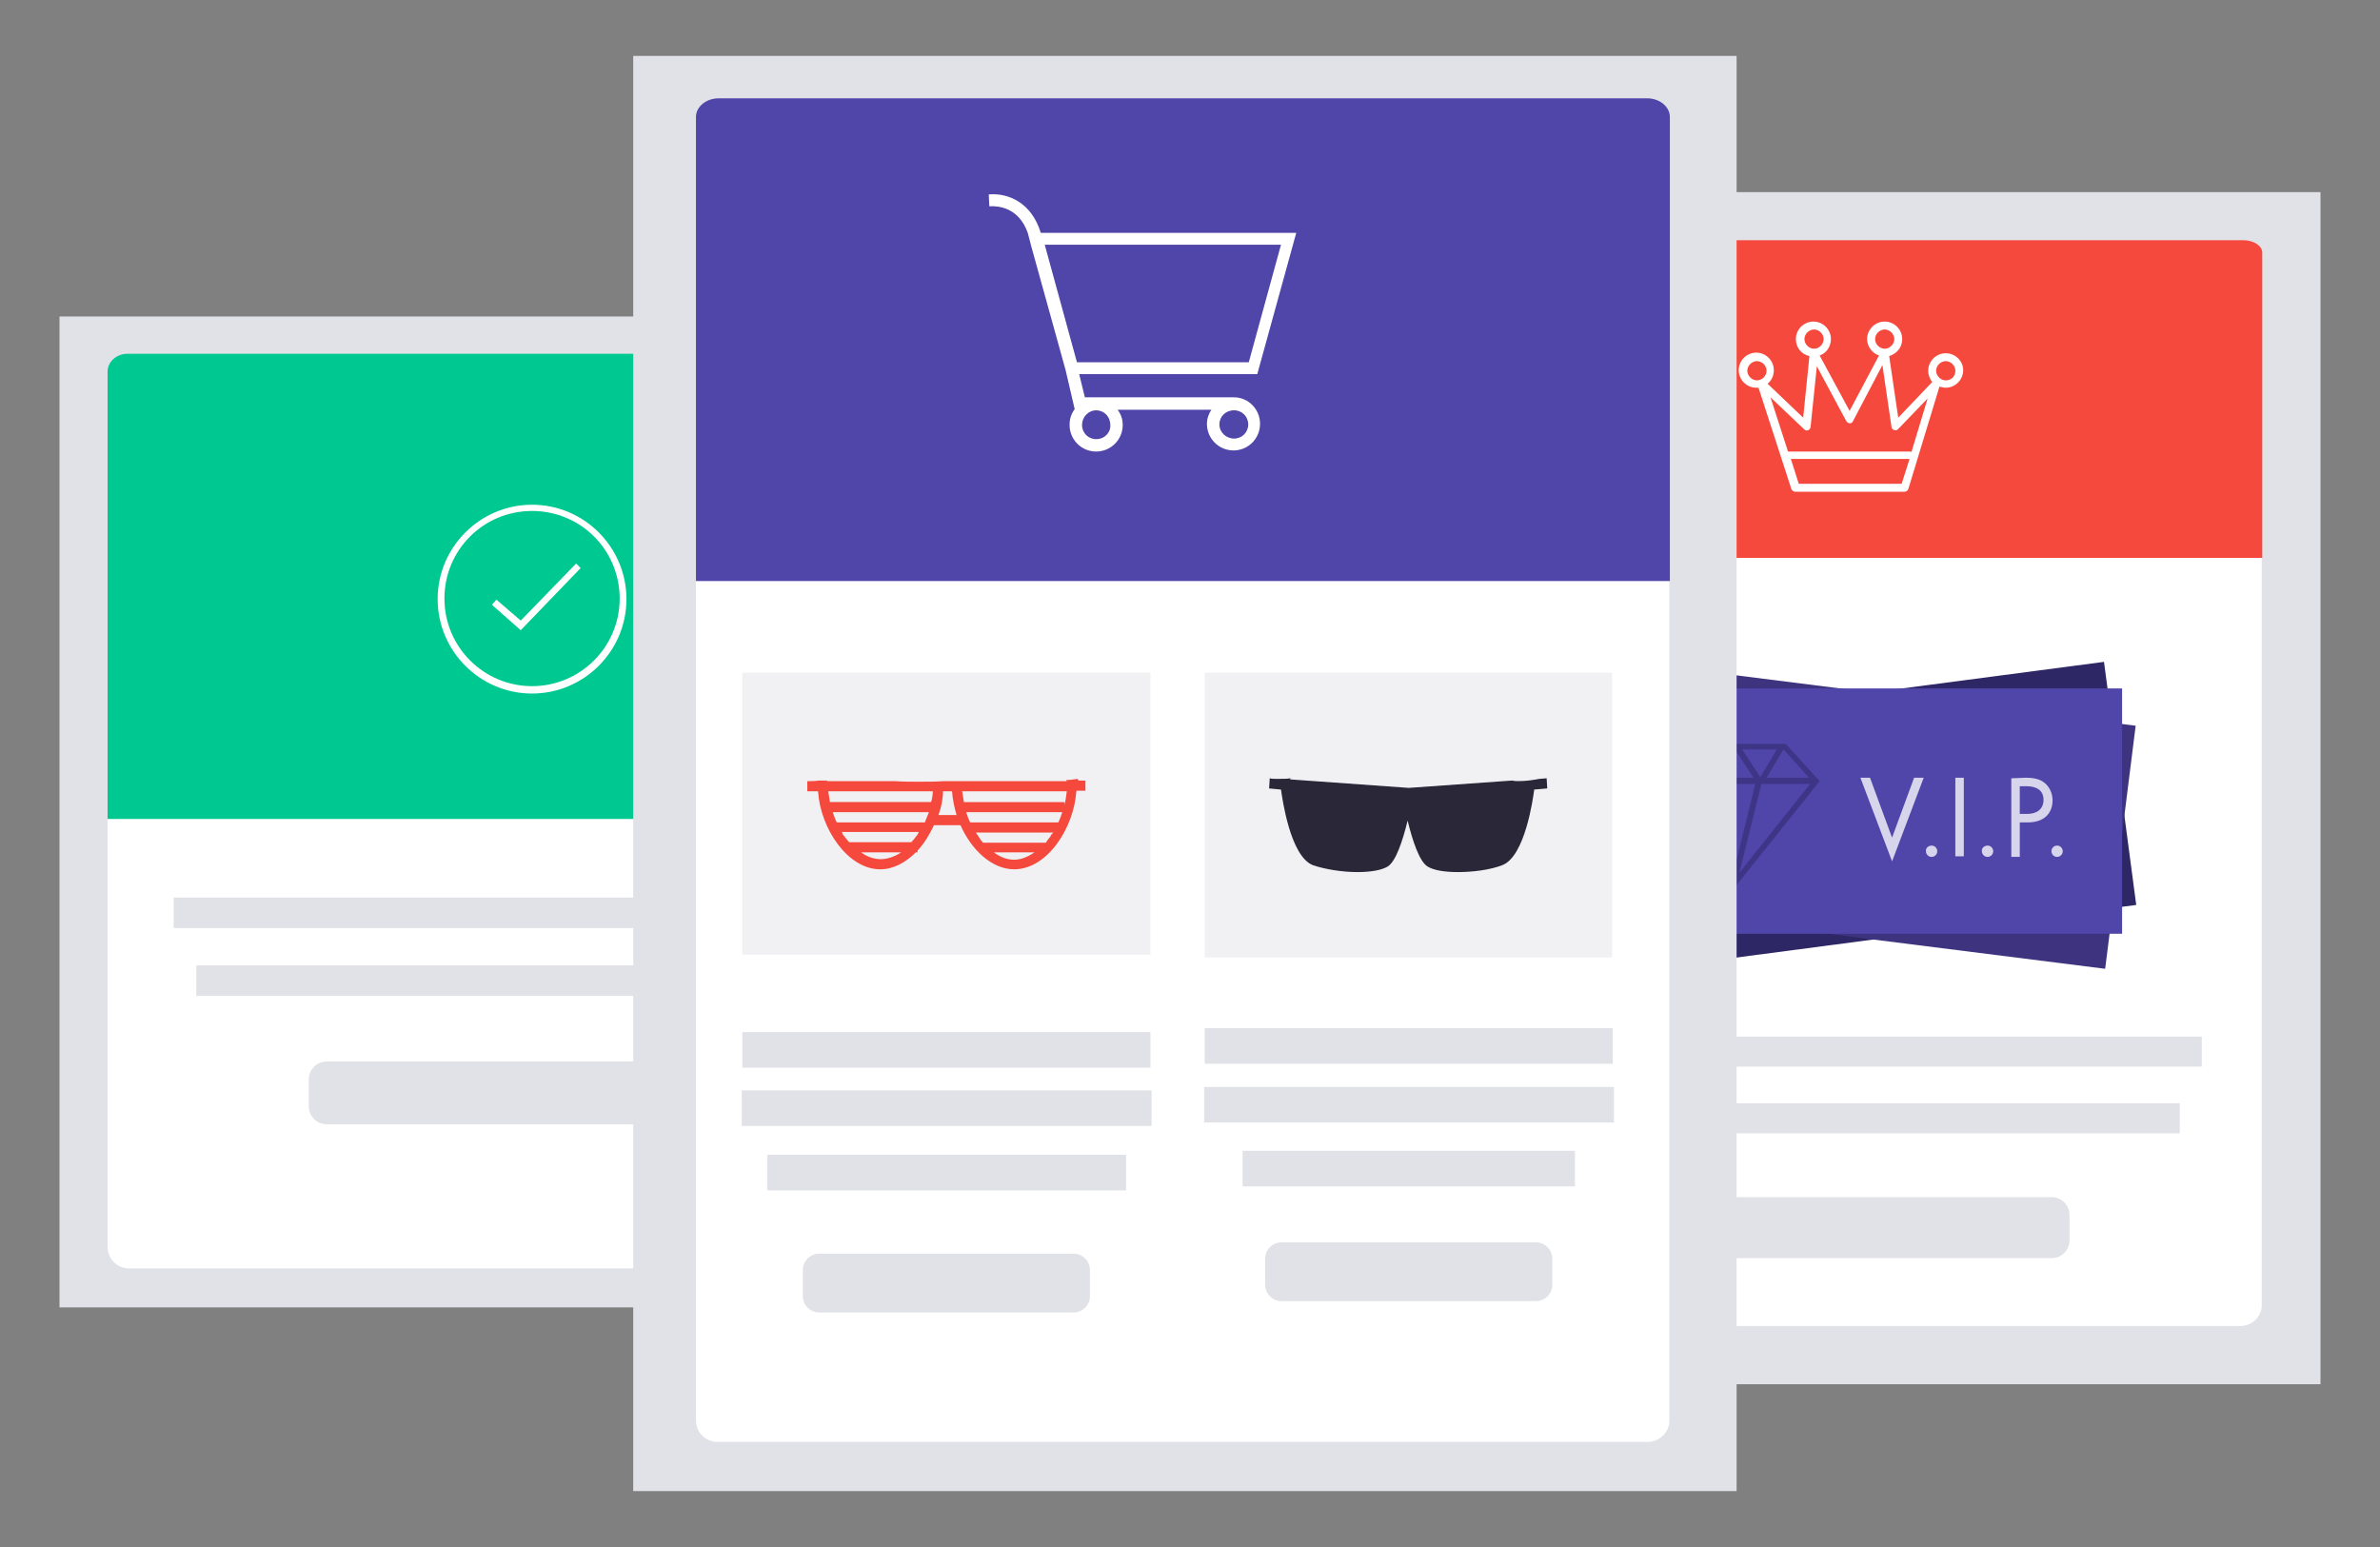 <?xml version="1.0" encoding="utf-8"?>
<!-- Generator: Adobe Illustrator 16.0.0, SVG Export Plug-In . SVG Version: 6.00 Build 0)  -->
<!DOCTYPE svg PUBLIC "-//W3C//DTD SVG 1.1//EN" "http://www.w3.org/Graphics/SVG/1.1/DTD/svg11.dtd">
<svg version="1.1" id="Layer_1" xmlns="http://www.w3.org/2000/svg" xmlns:xlink="http://www.w3.org/1999/xlink" x="0px" y="0px"
	 width="200px" height="130px" viewBox="0 0 200 130" enable-background="new 0 0 200 130" xml:space="preserve">
<rect x="0" y="0" width="200" height="130" fill="#808080" stroke="none"/>
<g>
	<g>
		<path fill="#E1E2E8" d="M116.148,16.146H195v100.177h-78.852V16.146z"/>
		<path fill="#FFFFFF" d="M188.256,111.432h-65.359c-1,0-1.807-0.808-1.807-1.806V22.227c0-0.998,0.807-1.805,1.807-1.805h65.359
			c0.998,0,1.805,0.807,1.805,1.805v87.399C190.107,110.624,189.253,111.432,188.256,111.432"/>
		<path fill="#F6493E" d="M121.09,46.879v-25.65c0-0.569,0.713-1.045,1.614-1.045h65.788c0.902,0,1.613,0.476,1.613,1.045v25.65
			H121.09L121.09,46.879z"/>
		<path fill="#2D2766" d="M131.682,61.557l45.125-5.938l2.709,20.426l-45.125,5.938L131.682,61.557z"/>
		<path fill="#3E337E" d="M134.295,55.286l45.173,5.7l-2.563,20.425l-45.174-5.699L134.295,55.286z"/>
		<path fill="#5046AA" d="M132.822,57.852h45.505v20.614h-45.505V57.852L132.822,57.852z"/>
		<path fill="#E1E2E8" d="M126.173,87.111h58.853v2.518h-58.853V87.111L126.173,87.111z"/>
		<path fill="#E1E2E8" d="M128.023,92.716h55.148v2.519h-55.148V92.716z"/>
		<g opacity="0.77">
			<path fill="#FFFFFF" d="M157.143,65.355l1.853,5.035l1.853-5.035h0.807l-2.658,7.029l-2.661-7.029H157.143"/>
			<path fill="#FFFFFF" d="M162.32,71.057c0.283,0,0.475,0.237,0.475,0.476c0,0.284-0.238,0.476-0.475,0.476
				c-0.286,0-0.477-0.238-0.477-0.476C161.798,71.294,162.035,71.057,162.32,71.057"/>
			<path fill="#FFFFFF" d="M165.027,65.355v6.604h-0.713v-6.604H165.027"/>
			<path fill="#FFFFFF" d="M167.021,71.057c0.287,0,0.476,0.237,0.476,0.476c0,0.284-0.237,0.476-0.476,0.476
				c-0.285,0-0.475-0.238-0.475-0.476C166.5,71.294,166.736,71.057,167.021,71.057"/>
			<path fill="#FFFFFF" d="M170.205,65.355c0.664,0,1.236,0.096,1.662,0.476c0.476,0.429,0.617,0.998,0.617,1.426
				c0,0.949-0.568,1.853-2.088,1.853h-0.666v2.897h-0.713v-6.603L170.205,65.355 M169.729,68.396h0.619
				c0.854,0,1.377-0.429,1.377-1.188c0-1.045-0.996-1.14-1.473-1.14h-0.523V68.396"/>
			<path fill="#FFFFFF" d="M172.865,71.057c0.283,0,0.475,0.237,0.475,0.476c0,0.284-0.236,0.476-0.475,0.476
				c-0.286,0-0.477-0.238-0.477-0.476C172.389,71.294,172.58,71.057,172.865,71.057"/>
		</g>
		<path opacity="0.51" fill="#2D2766" enable-background="new    " d="M150.064,62.507h-8.739l-2.851,3.087l7.221,9.073l7.221-9.024
			L150.064,62.507 M145.791,62.98l1.566,2.375h-3.229l1.567-2.375H145.791 M146.407,62.98h2.897l-1.377,2.328L146.407,62.98
			 M147.5,65.878l-1.758,7.125l-1.758-7.125H147.5 M143.652,65.167l-1.424-2.187h2.896L143.652,65.167 M145.314,73.289l-5.938-7.458
			h4.084L145.314,73.289 M148.021,65.878h4.086l-5.938,7.458L148.021,65.878 M152.014,65.355h-3.563l1.425-2.375L152.014,65.355
			 M141.609,62.98L141.609,62.98l1.568,2.375h-3.754L141.609,62.98"/>
		<path fill="#E1E2E8" d="M172.391,105.73h-33.584c-0.854,0-1.519-0.664-1.519-1.52v-2.09c0-0.855,0.664-1.52,1.519-1.52h33.584
			c0.854,0,1.52,0.664,1.52,1.52v2.09C173.91,105.064,173.244,105.73,172.391,105.73"/>
		<path fill="#FFFFFF" d="M163.508,29.684c-0.808,0-1.474,0.666-1.474,1.474c0,0.38,0.144,0.665,0.333,0.95l-2.852,2.992
			l-0.76-5.178c0.617-0.189,1.094-0.713,1.094-1.425c0-0.808-0.666-1.474-1.474-1.474s-1.476,0.664-1.476,1.474
			c0,0.616,0.429,1.188,1,1.377l-2.471,4.655l-2.518-4.655c0.568-0.188,0.949-0.761,0.949-1.377c0-0.808-0.666-1.474-1.473-1.474
			c-0.81,0-1.473,0.664-1.473,1.474c0,0.712,0.475,1.282,1.139,1.425l-0.523,5.178l-2.99-2.851c0.332-0.285,0.521-0.665,0.521-1.14
			c0-0.809-0.664-1.475-1.473-1.475c-0.811,0-1.475,0.666-1.475,1.475c0,0.808,0.664,1.473,1.475,1.473c0.046,0,0.143,0,0.188,0
			l2.757,8.502c0.049,0.143,0.19,0.236,0.333,0.236h9.172c0.141,0,0.283-0.094,0.33-0.236l2.613-8.598
			c0.188,0.048,0.332,0.095,0.522,0.095c0.808,0,1.472-0.664,1.472-1.472C164.979,30.35,164.314,29.684,163.508,29.684
			 M146.834,31.156c0-0.428,0.382-0.809,0.809-0.809c0.428,0,0.809,0.381,0.809,0.809s-0.381,0.808-0.809,0.808
			S146.834,31.584,146.834,31.156 M157.57,28.496c0-0.428,0.38-0.809,0.808-0.809c0.427,0,0.806,0.381,0.806,0.809
			s-0.379,0.809-0.806,0.809C157.95,29.305,157.57,28.924,157.57,28.496 M151.633,28.496c0-0.428,0.381-0.809,0.809-0.809
			c0.427,0,0.806,0.381,0.806,0.809s-0.379,0.809-0.806,0.809C152.014,29.305,151.633,28.924,151.633,28.496 M159.803,40.656h-8.646
			l-0.665-2.09h9.976L159.803,40.656 M160.609,38.044v-0.096h-10.354l-1.474-4.56l2.851,2.707c0.096,0.096,0.236,0.096,0.332,0.047
			c0.094-0.047,0.188-0.143,0.188-0.283l0.524-5.084l2.47,4.607c0.049,0.096,0.189,0.189,0.285,0.189
			c0.144,0,0.237-0.049,0.285-0.189l2.471-4.703l0.76,5.18c0,0.142,0.095,0.236,0.236,0.283c0.145,0.049,0.238,0,0.334-0.095
			l2.469-2.563L160.609,38.044 M163.508,31.964c-0.428,0-0.808-0.38-0.808-0.808s0.38-0.809,0.808-0.809
			c0.426,0,0.809,0.381,0.809,0.809C164.314,31.632,163.982,31.964,163.508,31.964"/>
	</g>
	<g>
		<path fill="#E1E2E8" d="M5,26.596h79.42v83.27H5V26.596z"/>
		<path fill="#FFFFFF" d="M78.578,106.587H10.843c-0.997,0-1.805-0.808-1.805-1.806V31.773c0-0.998,0.808-1.806,1.805-1.806h67.735
			c0.997,0,1.805,0.808,1.805,1.806v73.008C80.43,105.777,79.575,106.587,78.578,106.587"/>
		<path fill="#00C891" d="M9.038,68.823V31.251c0-0.854,0.76-1.521,1.662-1.521h68.067c0.902,0,1.664,0.666,1.664,1.521v37.572
			H9.038"/>
		<path fill="#E1E2E8" d="M14.596,75.427h60.229v2.563H14.596V75.427z"/>
		<path fill="#E1E2E8" d="M16.495,81.126h56.43v2.563h-56.43V81.126z"/>
		<path fill="#E1E2E8" d="M61.953,94.475H27.468c-0.854,0-1.52-0.664-1.52-1.521v-2.231c0-0.854,0.665-1.521,1.52-1.521h34.438
			c0.855,0,1.521,0.665,1.521,1.521v2.231C63.473,93.811,62.76,94.475,61.953,94.475"/>
		<g>
			<path fill="#FFFFFF" d="M44.71,42.414c-4.37,0-7.933,3.563-7.933,7.932c0,4.371,3.563,7.934,7.932,7.934
				c4.37,0,7.934-3.563,7.934-7.934C52.643,45.977,49.08,42.414,44.71,42.414 M44.71,57.661c-4.038,0-7.362-3.277-7.362-7.362
				s3.277-7.361,7.362-7.361s7.363,3.276,7.363,7.361S48.747,57.661,44.71,57.661"/>
			<path fill="#FFFFFF" d="M43.76,52.15l-2.043-1.758l-0.38,0.428l2.423,2.139l5.035-5.225l-0.38-0.381L43.76,52.15z"/>
		</g>
	</g>
	<g>
		<path fill="#E1E2E8" d="M53.212,4.698h92.72v120.604h-92.72V4.698z"/>
		<path fill="#FFFFFF" d="M138.477,121.169H60.29c-0.998,0-1.806-0.808-1.806-1.805V10.305c0-0.998,0.808-1.807,1.806-1.807h78.187
			c0.996,0,1.805,0.809,1.805,1.807v109.012C140.327,120.313,139.473,121.169,138.477,121.169"/>
		<path fill="#5046AA" d="M58.484,48.826V9.828c0-0.854,0.855-1.567,1.9-1.567h78.042c1.044,0,1.899,0.714,1.899,1.567v38.998
			H58.484L58.484,48.826z"/>
		<path fill="#FFFFFF" d="M103.705,33.389c-0.048,0-0.096,0-0.143,0l0,0H91.165l-0.476-1.947h14.963l3.277-11.875H87.459
			c-0.76-2.518-2.708-3.373-4.37-3.229l0.047,0.997c0.761-0.048,2.47,0.095,3.23,2.231l0,0l0.237,0.902
			c0,0.047,0.047,0.143,0.047,0.189l0,0l2.898,10.449l0.762,3.277c-0.285,0.381-0.428,0.807-0.428,1.33
			c0,1.235,0.997,2.232,2.23,2.232c1.236,0,2.234-0.998,2.234-2.232c0-0.475-0.144-0.902-0.428-1.281h7.887
			c-0.238,0.332-0.381,0.76-0.381,1.188c0,1.234,0.997,2.232,2.232,2.232c1.232,0,2.23-0.998,2.23-2.232
			C105.891,34.386,104.893,33.389,103.705,33.389 M107.646,20.563l-2.707,9.881H90.5l-2.708-9.881H107.646 M92.115,36.904
			c-0.665,0-1.188-0.523-1.188-1.188s0.522-1.235,1.188-1.235c0.664,0,1.188,0.522,1.188,1.235
			C93.35,36.334,92.828,36.904,92.115,36.904 M103.705,36.855c-0.664,0-1.234-0.521-1.234-1.188s0.521-1.188,1.234-1.188
			c0.664,0,1.188,0.521,1.188,1.188S104.369,36.855,103.705,36.855"/>
		<path fill="#F1F1F3" d="M62.427,56.521h34.248v23.701H62.38V56.521H62.427z"/>
		<path fill="#F1F1F3" d="M101.234,56.521h34.248v23.939h-34.248V56.521L101.234,56.521z"/>
		<path fill="#E1E2E8" d="M62.38,86.73h34.295v2.992H62.38V86.73z"/>
		<path fill="#E1E2E8" d="M62.333,91.624h34.438v2.993H62.333V91.624z"/>
		<path fill="#E1E2E8" d="M64.471,97.039h30.161v2.992H64.471V97.039z"/>
		<path fill="#F6493E" d="M90.547,65.451c-0.285,0.048-0.617,0.095-0.949,0.095l0.047,0.097H79.29
			c-0.665,0.047-1.377,0.047-2.043,0.047c-0.712,0-1.376,0-2.042-0.047h-5.7v-0.05c-0.237,0-0.476,0-0.713,0
			c-0.332,0.05-0.617,0.05-0.95,0.05v0.854h0.903c0.188,3.087,2.47,6.555,5.226,6.555c1.092,0,2.137-0.569,2.991-1.426h0.142v-0.144
			c0.571-0.617,1-1.33,1.379-2.137h2.231c0.902,2.043,2.613,3.705,4.513,3.705c2.803,0,5.035-3.516,5.226-6.604h0.76v-0.854h-0.569
			L90.547,65.451 M74.018,72.197c-0.569,0-1.14-0.19-1.662-0.571h3.373C75.158,72.007,74.54,72.197,74.018,72.197 M77.01,70.249
			c-0.143,0.188-0.285,0.38-0.427,0.522h-5.226c-0.143-0.144-0.285-0.332-0.426-0.522c-0.096-0.095-0.144-0.188-0.189-0.332H77.2
			C77.152,70.061,77.104,70.152,77.01,70.249 M77.723,69.107h-7.41c-0.143-0.284-0.237-0.568-0.332-0.854h8.076
			C77.96,68.539,77.816,68.823,77.723,69.107 M78.245,67.398h-8.502c-0.048-0.284-0.095-0.617-0.144-0.901h8.787
			C78.387,66.781,78.34,67.064,78.245,67.398 M78.863,68.49c0.236-0.664,0.38-1.33,0.38-1.993h0.76
			c0.047,0.663,0.188,1.329,0.38,1.993H78.863 M85.229,72.244c-0.57,0-1.141-0.189-1.711-0.618h3.42
			C86.368,72.007,85.797,72.244,85.229,72.244 M88.268,70.296c-0.143,0.188-0.285,0.332-0.379,0.522h-5.272
			c-0.144-0.143-0.285-0.332-0.38-0.522c-0.094-0.095-0.144-0.235-0.237-0.331h6.507C88.41,70.061,88.314,70.152,88.268,70.296
			 M88.934,69.107h-7.41c-0.144-0.284-0.237-0.568-0.332-0.854h8.074C89.17,68.539,89.075,68.823,88.934,69.107 M89.455,67.636V67.4
			H81c-0.047-0.285-0.096-0.618-0.143-0.902h8.787C89.598,66.876,89.55,67.257,89.455,67.636"/>
		<path fill="#292738" d="M129.354,65.451L129.354,65.451c-0.521,0.095-1.092,0.189-1.709,0.189c-0.189,0-0.381,0-0.569-0.049
			l-8.692,0.618l-9.976-0.714l0.048-0.094c-0.285,0.048-0.57,0.048-0.902,0.048c-0.049,0-0.095,0-0.143,0l0,0h-0.237
			c-0.144,0-0.333,0-0.476-0.048l-0.049,0.855l0.998,0.094c0.096,0.664,0.763,5.652,2.707,6.364c1,0.333,2.424,0.57,3.705,0.57
			c1.045,0,2.045-0.144,2.565-0.476c0.666-0.428,1.235-2.09,1.663-3.849c0.427,1.757,0.997,3.42,1.662,3.849
			c0.521,0.332,1.473,0.476,2.564,0.476c1.281,0,2.707-0.19,3.704-0.57c1.947-0.712,2.613-5.651,2.708-6.364l1.094-0.094
			l-0.049-0.855L129.354,65.451"/>
		<path fill="#E1E2E8" d="M90.215,110.291H68.84c-0.76,0-1.377-0.618-1.377-1.377v-2.186c0-0.762,0.618-1.377,1.377-1.377h21.375
			c0.76,0,1.377,0.616,1.377,1.377v2.186C91.592,109.674,90.975,110.291,90.215,110.291"/>
		<path fill="#E1E2E8" d="M101.234,86.398h34.295v2.992h-34.295V86.398L101.234,86.398z"/>
		<path fill="#E1E2E8" d="M101.188,91.34h34.438v2.991h-34.438V91.34z"/>
		<path fill="#E1E2E8" d="M104.417,96.706h27.931v2.992h-27.931V96.706z"/>
		<path fill="#E1E2E8" d="M129.07,109.341h-21.375c-0.762,0-1.377-0.618-1.377-1.376v-2.188c0-0.76,0.615-1.375,1.377-1.375h21.375
			c0.76,0,1.375,0.615,1.375,1.375v2.188C130.447,108.725,129.83,109.341,129.07,109.341"/>
	</g>
</g>
</svg>
